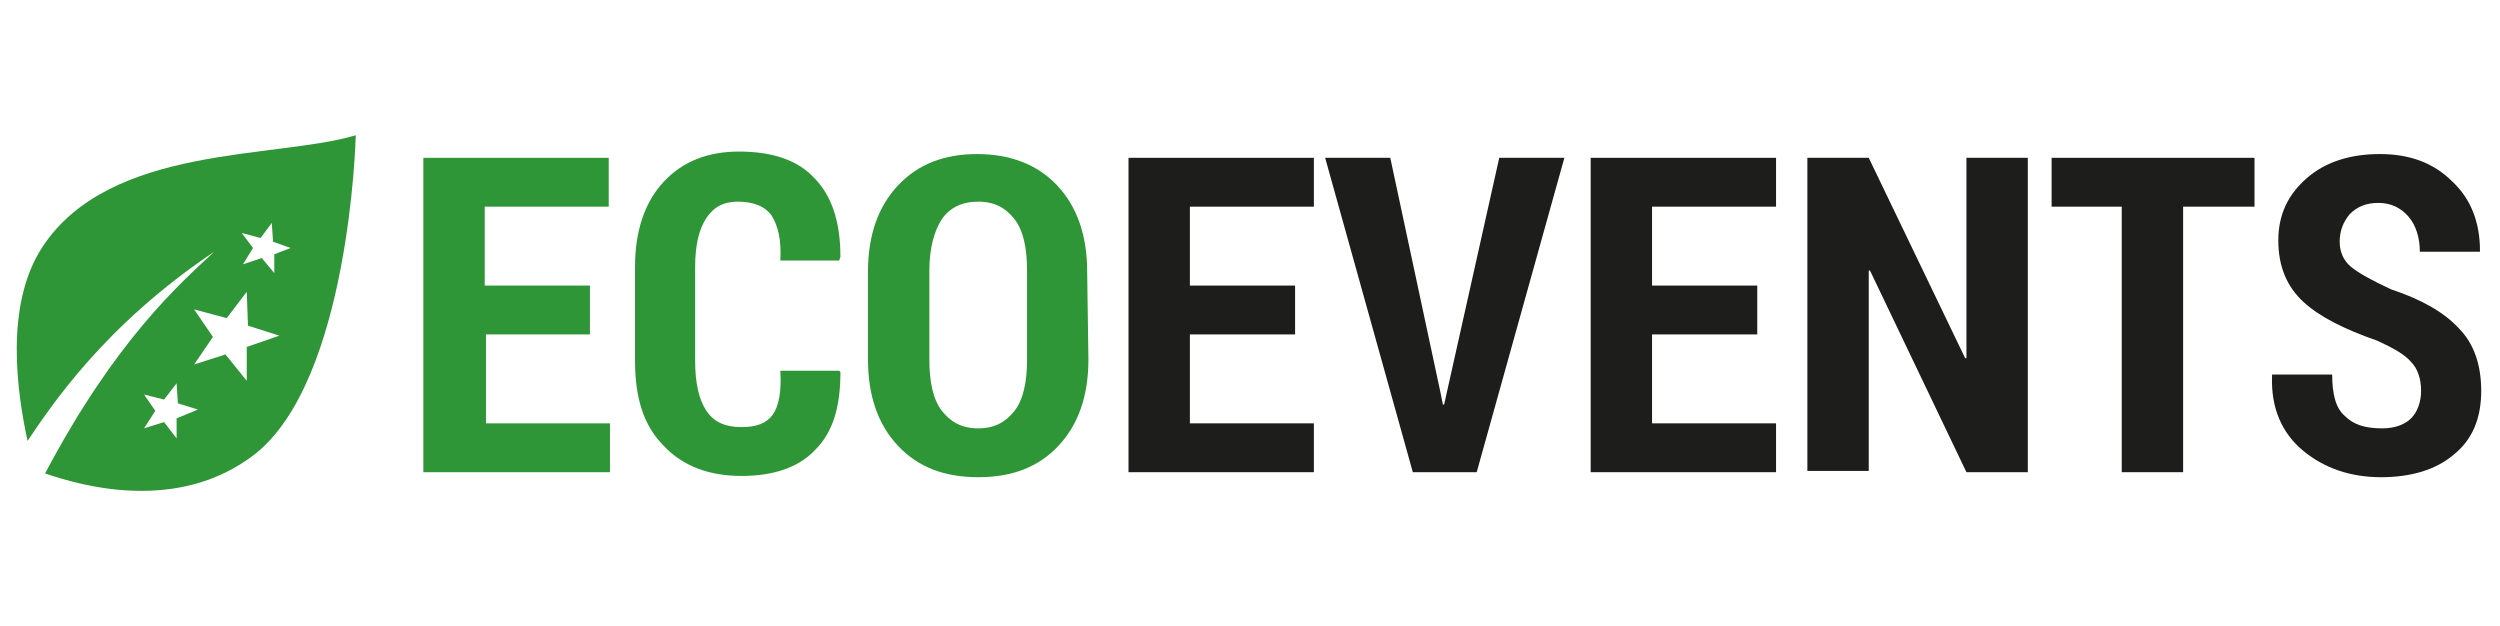 <?xml version="1.0" encoding="UTF-8"?>
<!-- Generator: Adobe Illustrator 27.1.1, SVG Export Plug-In . SVG Version: 6.00 Build 0)  -->
<svg xmlns="http://www.w3.org/2000/svg" xmlns:xlink="http://www.w3.org/1999/xlink" version="1.1" id="Livello_1" x="0px" y="0px" viewBox="0 0 199.6 50" style="enable-background:new 0 0 199.6 50;" xml:space="preserve">
<style type="text/css">
	.st0{fill:#2F9638;}
	.st1{fill:#1D1D1B;}
</style>
<g>
	<g>
		<path class="st0" d="M47.2,26.7h-8.4v7.1h9.9v3.9H33.8V12.6h14.8v3.9h-9.9v6.3h8.4v3.9H47.2z"></path>
		<path class="st0" d="M67,29.6l0.1,0.1c0,2.8-0.6,4.8-2,6.2c-1.3,1.4-3.3,2.1-5.9,2.1c-2.6,0-4.7-0.8-6.2-2.4    c-1.6-1.6-2.3-3.8-2.3-6.8v-7.5c0-2.9,0.8-5.2,2.3-6.8s3.5-2.4,6-2.4c2.7,0,4.7,0.7,6,2.1c1.4,1.4,2.1,3.5,2.1,6.3L67,20.8h-4.7    c0.1-1.7-0.2-2.8-0.7-3.6c-0.5-0.7-1.4-1.1-2.7-1.1c-1.1,0-1.9,0.4-2.5,1.3s-0.9,2.2-0.9,3.9v7.5c0,1.8,0.3,3.1,0.9,4    c0.6,0.9,1.5,1.3,2.8,1.3c1.2,0,2-0.3,2.5-1s0.7-1.9,0.6-3.5C62.3,29.6,67,29.6,67,29.6z"></path>
		<path class="st0" d="M86.9,28.7c0,2.9-0.8,5.2-2.4,6.9s-3.7,2.5-6.4,2.5c-2.7,0-4.8-0.8-6.4-2.5s-2.4-4-2.4-6.9v-7    c0-2.9,0.8-5.2,2.4-6.9s3.7-2.5,6.3-2.5c2.6,0,4.8,0.8,6.4,2.5s2.4,4,2.4,6.9L86.9,28.7L86.9,28.7z M82,21.6c0-1.8-0.3-3.2-1-4.1    s-1.6-1.4-2.9-1.4s-2.3,0.5-2.9,1.4s-1,2.3-1,4.1v7.1c0,1.8,0.3,3.2,1,4.1c0.7,0.9,1.6,1.4,2.9,1.4s2.2-0.5,2.9-1.4    c0.7-0.9,1-2.3,1-4.1V21.6z"></path>
		<path class="st1" d="M103.4,26.7H95v7.1h9.9v3.9H90.1V12.6h14.8v3.9H95v6.3h8.4V26.7z"></path>
		<path class="st1" d="M115,31.3l0.2,1h0.1l0.2-0.9l4.2-18.8h5.2l-7,25.1h-5.1l-7-25.1h5.2L115,31.3z"></path>
		<path class="st1" d="M140.3,26.7h-8.4v7.1h9.9v3.9H127V12.6h14.8v3.9h-9.9v6.3h8.4V26.7z"></path>
		<path class="st1" d="M161.9,37.7H157l-7.7-16.1h-0.1v16h-4.9v-25h4.9l7.7,16h0.1v-16h4.9V37.7z"></path>
		<path class="st1" d="M180,16.5h-5.7v21.2h-4.9V16.5h-5.6v-3.9H180V16.5z"></path>
		<path class="st1" d="M193.3,31.2c0-1-0.3-1.8-0.8-2.3c-0.5-0.6-1.4-1.1-2.7-1.7c-2.6-0.9-4.6-1.9-5.9-3.1c-1.3-1.2-2-2.8-2-4.9    s0.8-3.7,2.3-5s3.5-1.9,5.8-1.9c2.4,0,4.3,0.7,5.8,2.2c1.5,1.4,2.2,3.3,2.2,5.5v0.1h-4.8c0-1.1-0.3-2.1-0.9-2.8    c-0.6-0.7-1.4-1.1-2.4-1.1s-1.7,0.3-2.3,0.9c-0.5,0.6-0.8,1.3-0.8,2.2c0,0.8,0.3,1.5,0.9,2c0.6,0.5,1.7,1.1,3.2,1.8    c2.4,0.8,4.2,1.8,5.4,3.1c1.2,1.2,1.8,2.9,1.8,5c0,2.2-0.7,3.9-2.2,5.1c-1.4,1.2-3.4,1.8-5.8,1.8c-2.4,0-4.5-0.7-6.2-2.1    s-2.6-3.4-2.5-6v-0.1h4.8c0,1.6,0.3,2.7,1,3.3c0.7,0.7,1.6,1,3,1c1,0,1.8-0.3,2.3-0.8C193,32.9,193.3,32.1,193.3,31.2z"></path>
	</g>
	<path class="st0" d="M3.4,19.7c-3.1,4.7-2,11.8-1.2,15.5c1.9-2.8,6.1-9.2,14.9-15.1c-2.8,2.6-7.9,7.1-13.5,17.7   c3.2,1.1,10.7,3.1,16.7-1.5c7.6-5.9,8.1-25.3,8.1-25.4v-0.1C22.1,12.7,8.8,11.5,3.4,19.7z M14.1,33.4V35l-1-1.3l-1.6,0.5l0.9-1.4   l-0.9-1.3l1.6,0.4l1-1.3l0.1,1.6l1.6,0.5L14.1,33.4z M19.7,27.7v2.7L18,28.3l-2.5,0.8l1.5-2.2l-1.5-2.2l2.6,0.7l1.6-2.1l0.1,2.7   l2.5,0.8L19.7,27.7z M21.9,20.3v1.5l-1-1.2l-1.5,0.5l0.8-1.3l-0.9-1.2l1.5,0.4l0.9-1.2l0.1,1.5l1.4,0.5L21.9,20.3z"></path>
</g>
</svg>
